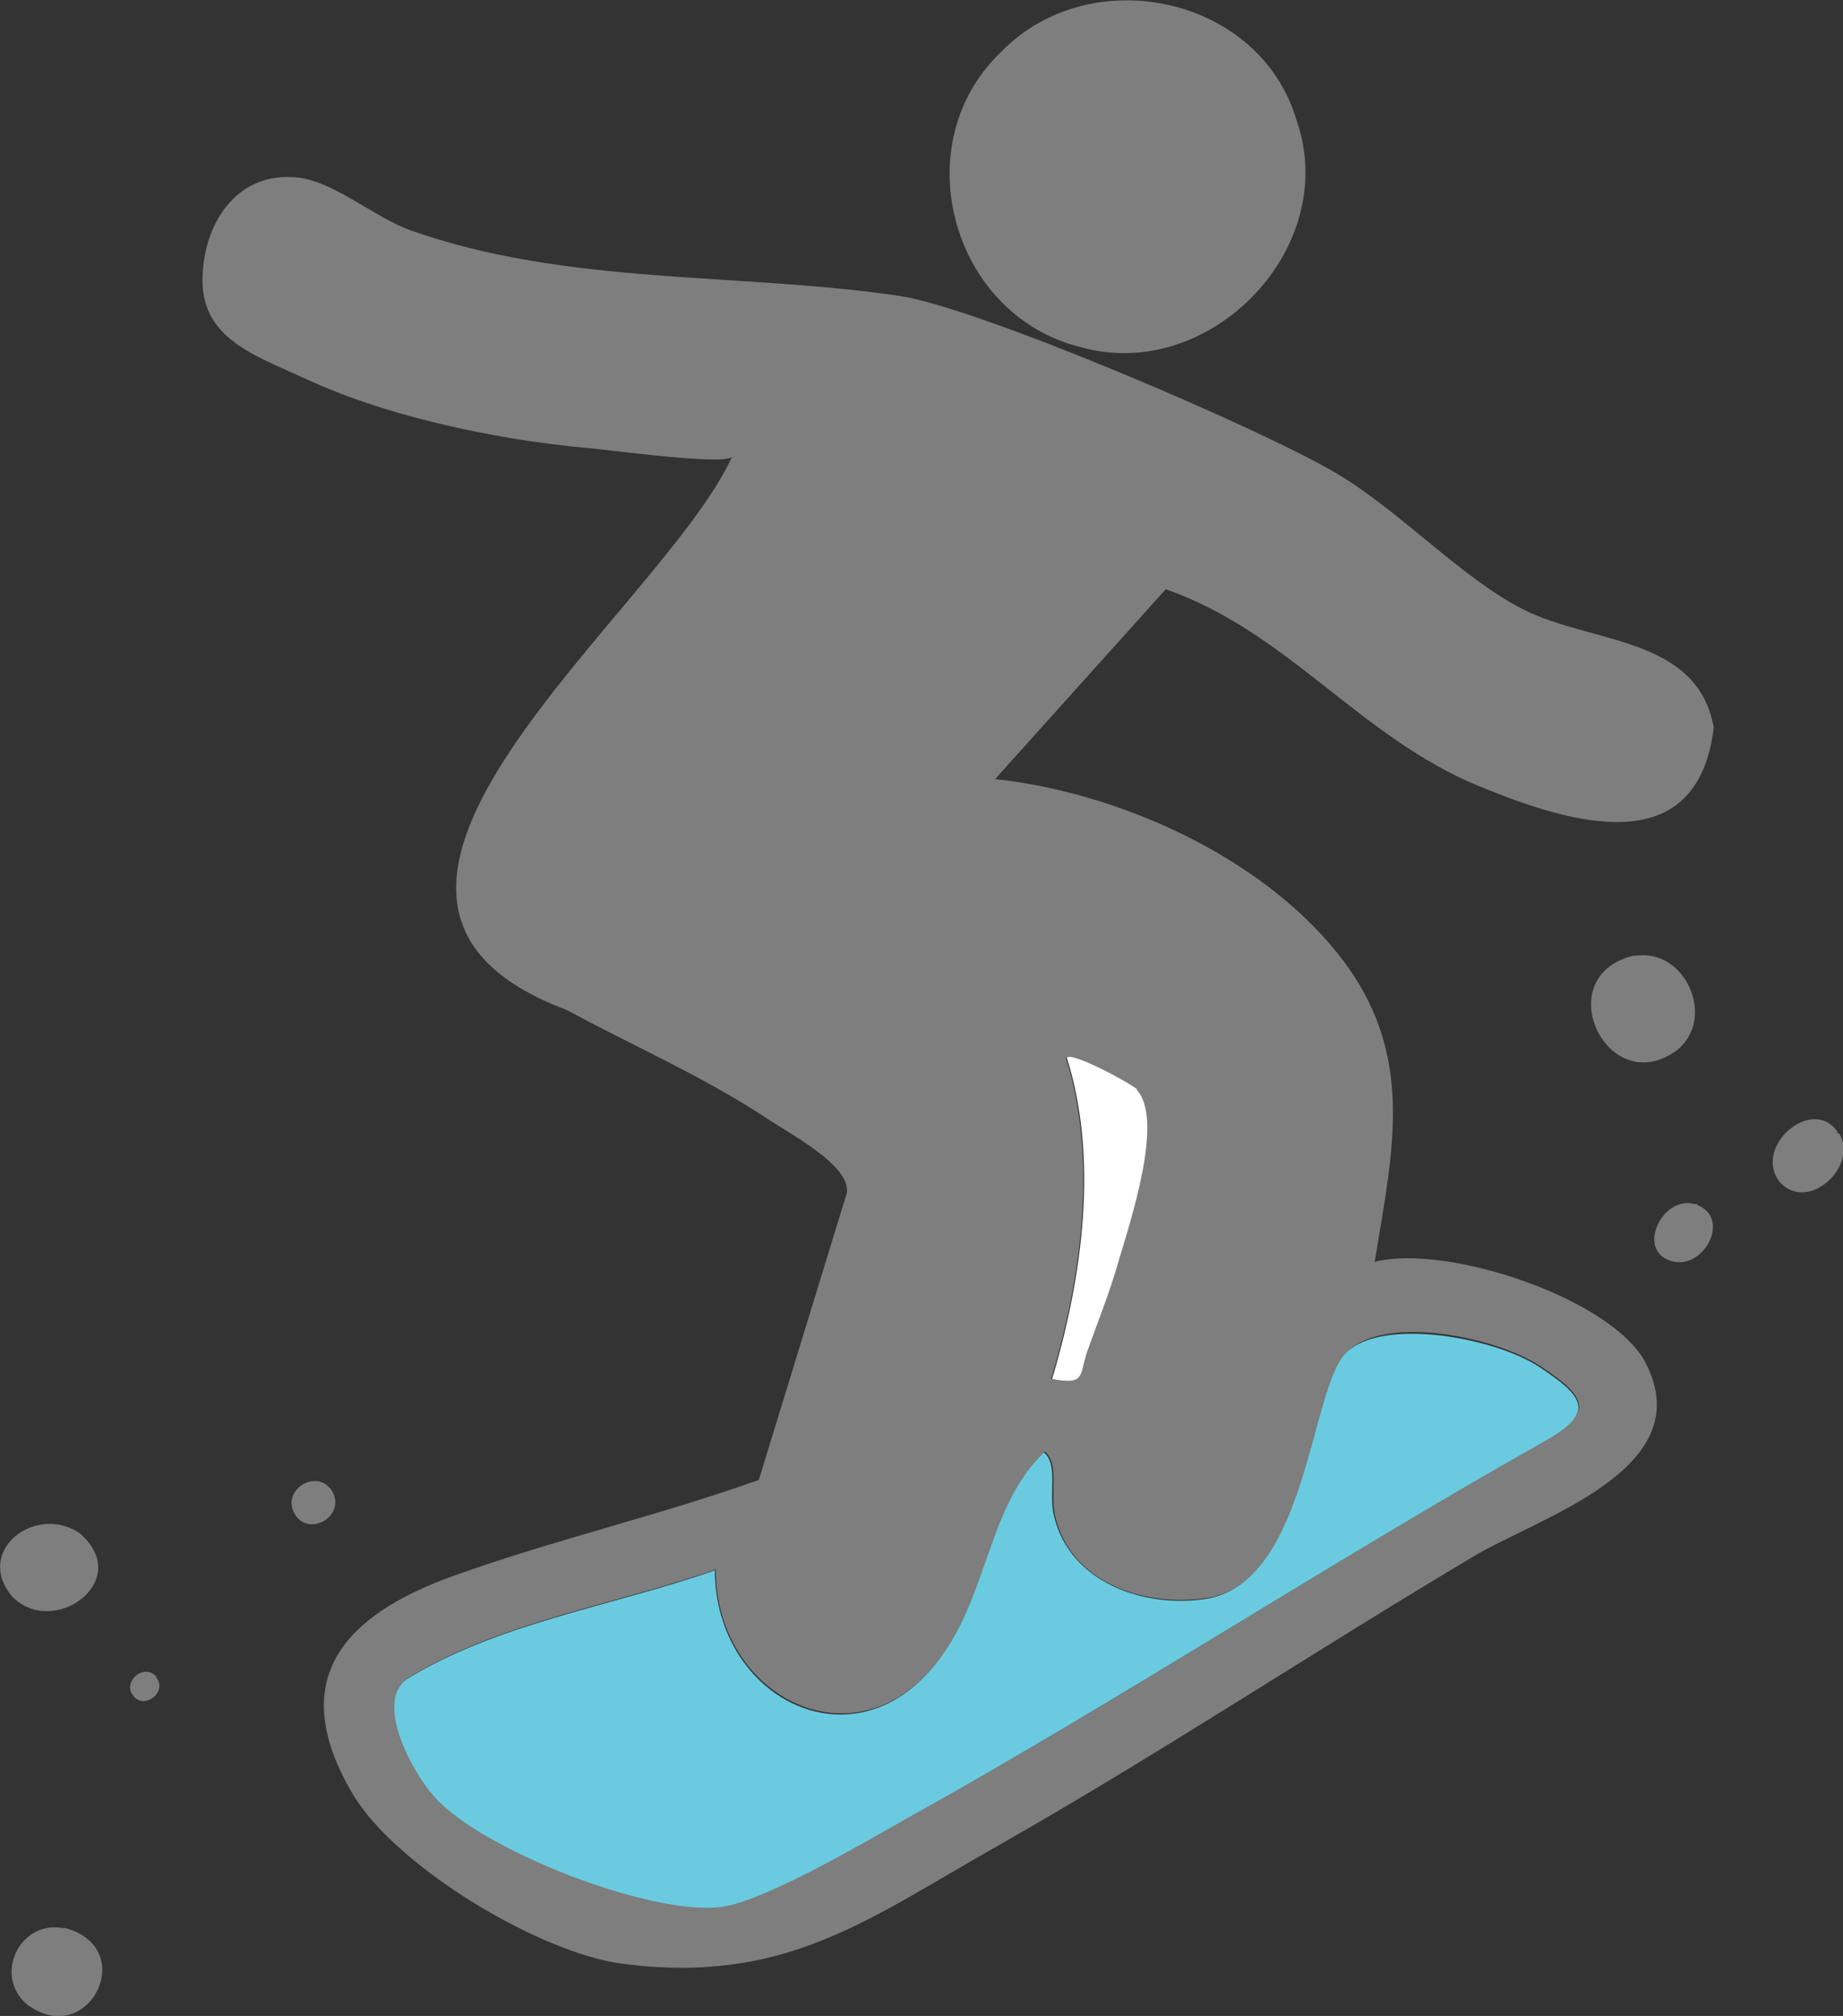 <?xml version="1.0" encoding="UTF-8"?>
<svg xmlns="http://www.w3.org/2000/svg" id="Layer_1" data-name="Layer 1" width="20.11" height="22" viewBox="0 0 20.11 22">
  <rect x="0" y="0" width="20.11" height="22" fill="#333333" stroke="none"/>
  <defs>
    <style>
      .cls-1 {
        fill: #fff;
      }

      .cls-2 {
        fill: #6acbe0;
      }

      .cls-3 {
        fill: #7e7e7e;
      }
    </style>
  </defs>
  <path class="cls-3" d="M10.84,8.5c1.34.14,2.9.83,3.76,1.91s.6,2.13.4,3.36c.78-.2,2.6.4,2.96,1.11.59,1.16-1.18,1.68-1.89,2.11-1.73,1.03-3.42,2.15-5.16,3.14-1.45.82-2.34,1.53-4.12,1.3-.91-.12-2.47-1.06-2.94-1.85-.74-1.25-.1-1.95,1.09-2.38,1.08-.39,2.25-.66,3.34-1.05l.96-3.13c.05-.3-.63-.65-.88-.82-.68-.45-1.46-.79-2.18-1.18-3.25-1.22,1.03-4.33,1.81-6.04-.05.11-1.41-.08-1.57-.09-.55-.05-1.1-.14-1.64-.27s-1.03-.29-1.52-.52c-.48-.22-1.04-.41-1.05-1.02s.36-1.23,1.06-1.14c.38.05.82.43,1.2.57,1.71.61,3.6.46,5.35.72.86.13,3.95,1.45,4.77,1.94.69.41,1.36,1.14,2.03,1.48.75.38,1.9.29,2.08,1.29-.18,1.48-1.56,1.05-2.56.64-1.31-.54-2.08-1.68-3.42-2.15l-1.86,2.07ZM12.4,11.89c-.06-.06-.7-.41-.77-.35.35,1.12.17,2.4-.16,3.51.38.07.3-.05.39-.32.11-.31.24-.63.33-.95.13-.45.51-1.58.2-1.89ZM7.8,17.13c-1.11.39-2.36.57-3.36,1.19-.34.27.08,1.03.32,1.29.53.58,2.36,1.29,3.12,1.19.47-.06,1.57-.72,2.05-.98,2.34-1.29,4.59-2.78,6.93-4.1.56-.32.43-.49-.05-.81s-1.69-.57-2.11-.16-.42,2.53-1.54,2.69c-.68.1-1.49-.17-1.65-.91-.05-.23.05-.56-.11-.69-.6.58-.62,1.53-1.12,2.23-.91,1.26-2.48.46-2.47-.95Z"></path>
  <path class="cls-3" d="M10.93.56c.97-.99,2.82-.61,3.22.76.48,1.39-.95,2.86-2.35,2.47-1.41-.34-1.93-2.2-.89-3.21l.02-.02Z"></path>
  <path class="cls-3" d="M17.85,10.43c.54-.08.88.68.45,1.03-.76.56-1.41-.8-.48-1.03h.03Z"></path>
  <path class="cls-3" d="M.9,16.76c.54.51-.33,1.12-.77.66-.42-.51.28-1.02.75-.68l.02.02Z"></path>
  <path class="cls-3" d="M.71,21.04c.82.22.25,1.34-.42.83-.36-.31-.08-.91.39-.83h.03Z"></path>
  <path class="cls-3" d="M20.07,12.37c.21.36-.34.87-.65.53-.3-.38.35-.95.63-.55v.02Z"></path>
  <path class="cls-3" d="M18.52,13.15c.36.14.09.68-.25.62-.44-.09-.14-.73.22-.63h.03Z"></path>
  <path class="cls-3" d="M3.61,16.25c.2.29-.27.56-.41.24-.1-.23.22-.44.39-.26l.02.02Z"></path>
  <path class="cls-3" d="M1.7,18.3c.14.16-.13.37-.25.2-.11-.14.1-.34.24-.22l.02.02Z"></path>
  <path class="cls-2" d="M7.8,17.13c0,1.42,1.56,2.21,2.47.95.51-.7.52-1.65,1.12-2.23.16.13.05.46.11.69.17.73.98,1.01,1.65.91,1.12-.17,1.14-2.3,1.54-2.69s1.63-.16,2.11.16.62.49.05.81c-2.34,1.32-4.59,2.8-6.93,4.1-.48.27-1.58.92-2.05.98-.76.1-2.59-.61-3.12-1.19-.24-.26-.66-1.02-.32-1.29,1-.62,2.25-.8,3.36-1.19Z"></path>
  <path class="cls-1" d="M12.4,11.89c.31.32-.07,1.45-.2,1.89-.09.32-.22.64-.33.95-.1.27-.01.39-.39.32.33-1.11.51-2.4.16-3.51.07-.06.71.29.77.35Z"></path>
</svg>
